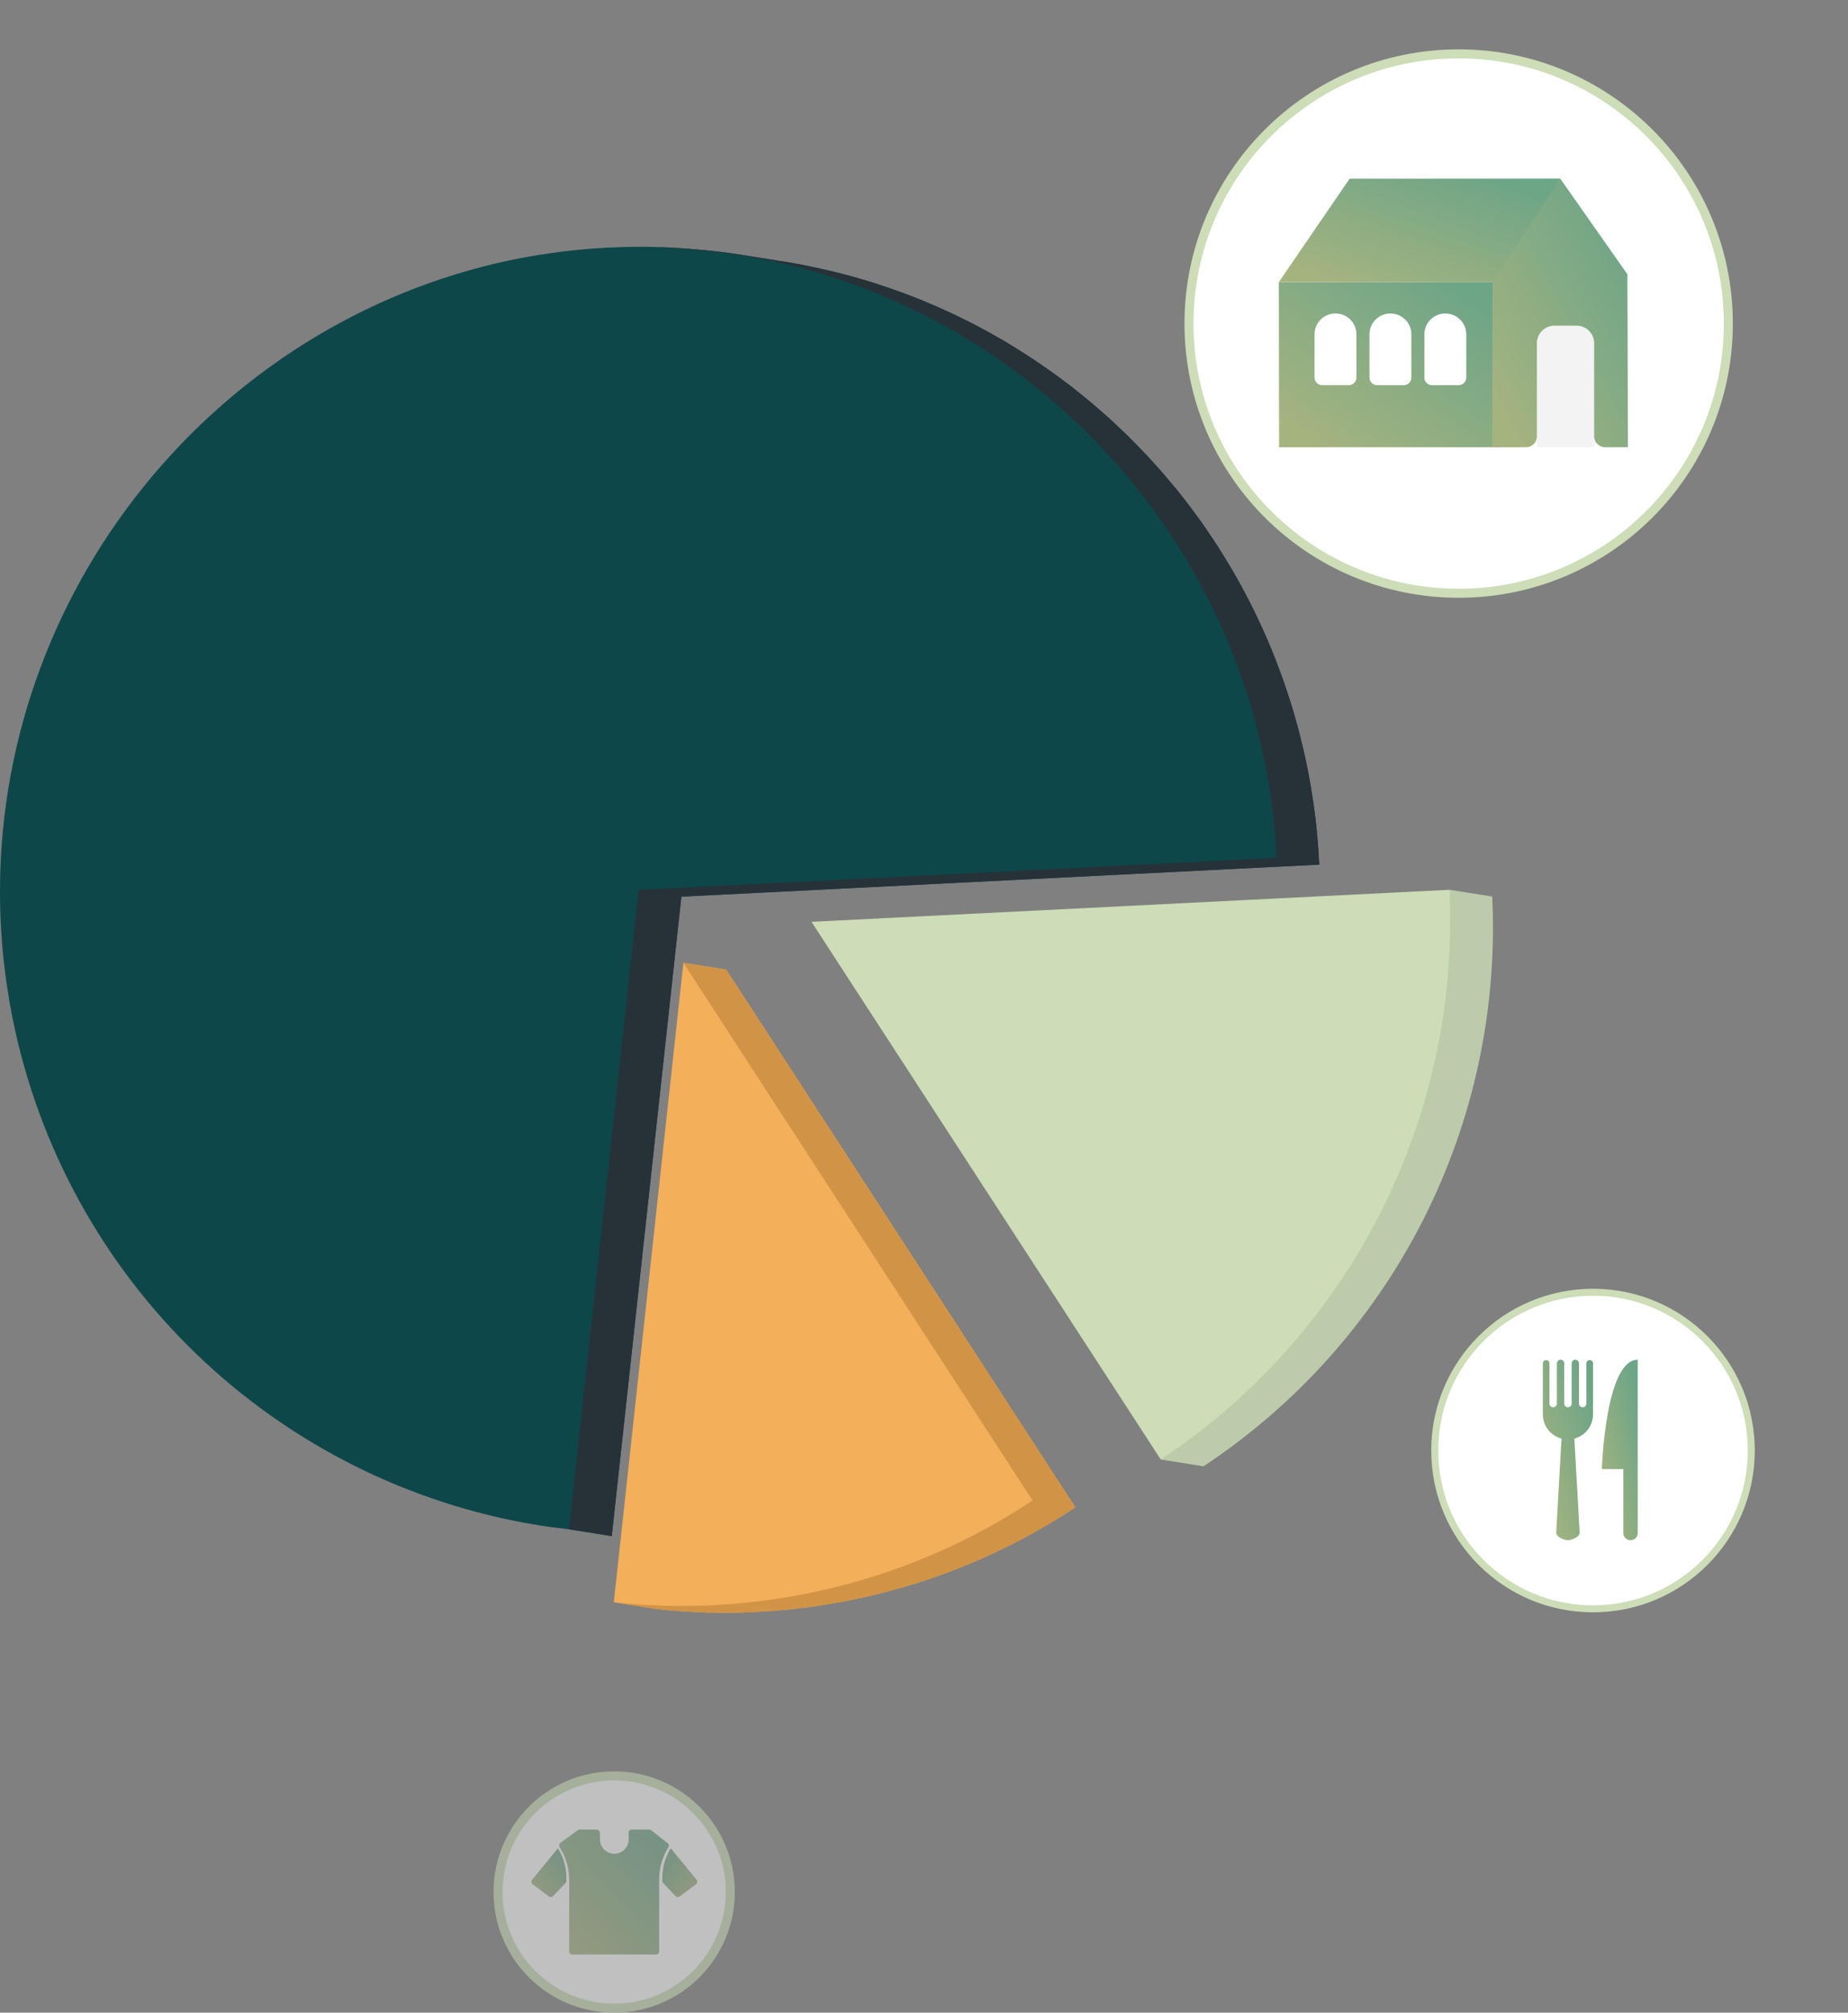 <svg width="337" height="367" viewBox="0 0 337 367" fill="none" xmlns="http://www.w3.org/2000/svg">
<rect x="0" y="0" width="337" height="367" fill="#808080" stroke="none"/>
<circle cx="290.5" cy="264.5" r="28.862" fill="white" stroke="#CCDDB7" stroke-width="1.276"/>
<path d="M289.9 248.002C289.566 248.002 289.295 248.272 289.295 248.606V255.934C289.295 256.308 288.992 256.611 288.618 256.611C288.243 256.611 287.939 256.308 287.939 255.934V248.606C287.939 248.238 287.641 247.939 287.272 247.939C286.904 247.939 286.605 248.238 286.605 248.606V255.934C286.605 256.308 286.301 256.611 285.927 256.611C285.553 256.611 285.249 256.308 285.249 255.934V248.606C285.249 248.238 284.95 247.939 284.582 247.939C284.213 247.939 283.915 248.238 283.915 248.606V255.934C283.915 256.308 283.612 256.611 283.237 256.611C282.862 256.611 282.558 256.308 282.558 255.934V248.606C282.558 248.272 282.288 248.002 281.954 248.002C281.62 248.002 281.35 248.272 281.35 248.606V257.899C281.35 260.022 282.796 261.802 284.755 262.32L283.787 279.515C283.787 280.256 285.325 280.856 285.927 280.856C286.529 280.856 288.066 280.256 288.066 279.515L287.098 262.32C289.057 261.802 290.504 260.022 290.504 257.899V248.606C290.504 248.272 290.234 248.002 289.9 248.002Z" fill="url(#paint0_linear_247_2314)"/>
<path d="M292.115 267.879H296.028V279.541C296.028 280.267 296.616 280.856 297.342 280.856C298.067 280.856 298.656 280.267 298.656 279.541V267.879V259.729V247.938C292.737 247.938 292.115 267.879 292.115 267.879Z" fill="url(#paint1_linear_247_2314)"/>
<path d="M272.116 163.485L264.308 162.247L147.982 168.089L211.671 266.128L219.469 267.369C236.502 256.106 250.312 240.606 259.542 222.393C268.773 204.18 273.106 183.879 272.116 163.485Z" fill="#CCDDB7"/>
<g opacity="0.1">
<path d="M264.311 162.244L272.116 163.485C273.105 183.878 268.773 204.177 259.543 222.39C250.314 240.602 236.505 256.101 219.473 267.365L211.67 266.124C228.701 254.86 242.51 239.361 251.739 221.148C260.968 202.936 265.3 182.637 264.311 162.244Z" fill="#263238"/>
</g>
<path d="M121.518 45.092C122.233 45.128 122.951 45.162 123.652 45.208C123.369 45.177 123.068 45.168 122.783 45.149C122.366 45.122 121.936 45.107 121.518 45.092Z" fill="#0E4749"/>
<path d="M240.574 157.658C240.494 155.872 240.377 154.086 240.199 152.341C240.19 152.104 240.168 151.876 240.147 151.637C240.135 151.515 240.121 151.393 240.107 151.271C240.084 151.064 240.06 150.857 240.037 150.652L240.011 150.411L240.001 150.323L239.993 150.259C239.974 150.088 239.953 149.903 239.931 149.701V149.664C239.922 149.574 239.913 149.484 239.903 149.394C239.845 148.875 239.778 148.353 239.703 147.844C239.63 147.195 239.525 146.528 239.406 145.729C239.294 144.955 239.169 144.19 239.029 143.376C238.93 142.769 238.825 142.174 238.715 141.591L238.7 141.521C238.432 140.077 238.137 138.643 237.816 137.219C237.709 136.74 237.584 136.266 237.469 135.787C237.24 134.824 237.011 133.862 236.758 132.909C236.609 132.344 236.442 131.786 236.284 131.225C236.045 130.369 235.805 129.513 235.54 128.667C235.359 128.071 235.164 127.487 234.973 126.897C234.713 126.092 234.451 125.289 234.174 124.491C233.966 123.896 233.747 123.301 233.529 122.705C233.245 121.928 232.958 121.153 232.659 120.385C232.425 119.79 232.185 119.195 231.944 118.6C231.635 117.845 231.321 117.095 230.996 116.35C230.741 115.76 230.482 115.175 230.218 114.592C229.881 113.852 229.538 113.117 229.188 112.388C228.914 111.815 228.637 111.242 228.353 110.674C227.989 109.945 227.616 109.221 227.235 108.501C226.937 107.948 226.655 107.394 226.354 106.845C225.957 106.116 225.544 105.396 225.132 104.677C224.834 104.153 224.537 103.625 224.223 103.106C223.776 102.362 223.33 101.635 222.868 100.905C222.571 100.423 222.273 99.936 221.963 99.458C221.451 98.667 220.921 97.888 220.392 97.112C220.118 96.71 219.854 96.302 219.576 95.905C218.814 94.813 218.035 93.74 217.238 92.683C217.18 92.606 217.125 92.534 217.067 92.449C216.209 91.313 215.332 90.195 214.434 89.095C214.143 88.738 213.838 88.393 213.541 88.039C212.926 87.302 212.311 86.567 211.68 85.845C211.311 85.424 210.936 85.013 210.553 84.598C210.094 84.088 209.643 83.57 209.174 83.068C209.065 82.952 208.95 82.842 208.84 82.726C208.245 82.103 207.65 81.494 207.054 80.884C206.596 80.418 206.145 79.948 205.679 79.491C205.045 78.869 204.396 78.265 203.744 77.658C203.29 77.232 202.851 76.799 202.385 76.381C201.681 75.741 200.959 75.122 200.241 74.498C199.819 74.134 199.407 73.754 198.981 73.402C198.097 72.658 197.195 71.94 196.292 71.225C196.025 71.015 195.769 70.793 195.502 70.585L195.46 70.553C195.341 70.461 195.219 70.375 195.101 70.284C194.134 69.539 193.155 68.809 192.166 68.094C191.796 67.826 191.422 67.568 191.044 67.305C190.3 66.777 189.539 66.253 188.777 65.743C188.343 65.454 187.908 65.169 187.472 64.887C186.742 64.412 186.007 63.945 185.266 63.486C184.82 63.211 184.373 62.937 183.926 62.668C183.663 62.509 183.406 62.344 183.141 62.187C182.545 61.835 181.934 61.497 181.328 61.155C181.049 60.997 180.774 60.835 180.496 60.68C179.333 60.036 178.16 59.412 176.976 58.808C176.708 58.671 176.435 58.542 176.168 58.408C175.232 57.938 174.289 57.482 173.34 57.039C172.951 56.858 172.56 56.68 172.17 56.503C171.82 56.344 171.476 56.178 171.128 56.024C170.533 55.763 169.937 55.516 169.342 55.265C169.053 55.144 168.767 55.018 168.479 54.899C167.255 54.396 166.022 53.913 164.78 53.449C164.505 53.347 164.225 53.251 163.948 53.152C162.956 52.791 161.953 52.443 160.939 52.11C160.559 51.983 160.179 51.859 159.8 51.736C159.502 51.64 159.205 51.536 158.895 51.439C158.127 51.201 157.353 50.978 156.578 50.754C156.351 50.689 156.131 50.619 155.9 50.553C154.611 50.19 153.311 49.85 152.002 49.533C151.657 49.448 151.309 49.37 150.961 49.29C149.957 49.054 148.95 48.832 147.938 48.623C147.537 48.54 147.138 48.458 146.737 48.379C146.464 48.326 146.195 48.265 145.921 48.214C144.874 48.016 143.824 47.834 142.77 47.668L135.179 46.461L134.971 46.423C133.432 46.178 131.88 45.986 130.323 45.817C129.33 45.698 128.328 45.609 127.328 45.519L127.197 45.506C126.352 45.428 125.504 45.359 124.654 45.299C124.32 45.277 123.993 45.236 123.658 45.217C123.938 45.235 124.212 45.269 124.49 45.289H124.482C123.26 45.205 122.037 45.14 120.808 45.089C119.528 45.039 118.245 45.007 116.956 45.004C114.949 45.004 112.947 45.053 110.928 45.146C109.094 45.244 107.278 45.369 105.477 45.555C104.691 45.631 103.926 45.722 103.153 45.799C102.303 45.898 101.452 46.011 100.6 46.138C99.76 46.253 98.92 46.379 98.028 46.521C97.195 46.67 96.364 46.811 95.544 46.952C41.218 57.149 0.243 105.612 0.002 162.052C-0.011 164.059 0.032 166.07 0.13 168.11C0.181 169.123 0.244 170.126 0.321 171.119C0.363 171.881 0.431 172.637 0.499 173.379C0.561 174.028 0.614 174.65 0.692 175.277C0.77 176.034 0.86 176.793 0.964 177.542C1.053 178.312 1.162 179.098 1.32 180.104C1.416 180.745 1.513 181.387 1.726 182.634C1.811 183.131 1.896 183.629 2.006 184.122C2.097 184.728 2.225 185.327 2.341 185.924C7.058 209.18 18.738 230.452 35.832 246.915C52.925 263.378 74.622 274.253 98.043 278.097C99.711 278.362 101.398 278.592 103.757 278.867L111.56 280.109L124.256 163.509L240.574 157.658ZM232.187 149.088V149.031V149.042V149.088ZM230.883 140.281C230.864 140.183 230.84 140.086 230.822 139.984C230.841 140.077 230.862 140.17 230.88 140.263L230.883 140.281Z" fill="#0E4749"/>
<path d="M121.518 45.092C122.233 45.128 122.951 45.162 123.652 45.208C123.369 45.177 123.068 45.168 122.783 45.149C122.366 45.122 121.936 45.107 121.518 45.092Z" fill="#263238"/>
<path d="M240.573 157.658C240.493 155.872 240.377 154.086 240.198 152.341C240.189 152.104 240.167 151.876 240.146 151.637C240.134 151.515 240.121 151.393 240.106 151.271C240.084 151.064 240.06 150.857 240.036 150.652L240.011 150.411L240 150.323L239.993 150.259C239.974 150.088 239.953 149.903 239.931 149.701V149.664C239.922 149.574 239.913 149.484 239.902 149.394C239.844 148.875 239.777 148.353 239.703 147.844C239.63 147.195 239.524 146.528 239.405 145.729C239.293 144.955 239.168 144.19 239.029 143.376C238.929 142.769 238.825 142.174 238.715 141.591L238.7 141.521C238.432 140.077 238.137 138.643 237.816 137.219C237.708 136.74 237.583 136.266 237.469 135.787C237.24 134.824 237.01 133.862 236.757 132.909C236.608 132.344 236.442 131.786 236.284 131.225C236.044 130.369 235.805 129.513 235.54 128.667C235.358 128.071 235.163 127.487 234.973 126.897C234.712 126.092 234.45 125.289 234.173 124.491C233.965 123.896 233.746 123.301 233.529 122.705C233.245 121.929 232.957 121.153 232.658 120.385C232.425 119.79 232.185 119.195 231.944 118.6C231.634 117.845 231.32 117.095 230.996 116.35C230.741 115.76 230.481 115.175 230.217 114.592C229.881 113.852 229.538 113.118 229.187 112.388C228.914 111.815 228.637 111.243 228.352 110.674C227.988 109.945 227.616 109.221 227.235 108.502C226.937 107.948 226.654 107.394 226.354 106.845C225.956 106.116 225.544 105.396 225.132 104.677C224.834 104.153 224.536 103.625 224.222 103.106C223.776 102.362 223.329 101.635 222.868 100.905C222.57 100.423 222.272 99.936 221.963 99.458C221.451 98.667 220.921 97.888 220.391 97.112C220.117 96.71 219.854 96.302 219.576 95.905C218.813 94.814 218.034 93.74 217.237 92.683C217.179 92.606 217.124 92.534 217.066 92.449C216.209 91.314 215.331 90.195 214.433 89.095C214.143 88.738 213.838 88.393 213.54 88.039C212.925 87.302 212.311 86.567 211.68 85.845C211.311 85.424 210.936 85.013 210.553 84.598C210.093 84.088 209.642 83.57 209.173 83.069C209.065 82.952 208.95 82.842 208.84 82.726C208.245 82.103 207.649 81.494 207.054 80.884C206.595 80.418 206.144 79.948 205.679 79.491C205.045 78.869 204.396 78.265 203.744 77.658C203.29 77.232 202.851 76.799 202.385 76.381C201.681 75.741 200.959 75.122 200.24 74.499C199.819 74.134 199.407 73.754 198.981 73.402C198.097 72.658 197.195 71.941 196.291 71.225C196.025 71.015 195.769 70.793 195.501 70.585L195.459 70.554C195.34 70.461 195.218 70.375 195.101 70.284C194.133 69.539 193.155 68.809 192.166 68.094C191.795 67.826 191.421 67.569 191.043 67.305C190.299 66.777 189.539 66.253 188.777 65.743C188.343 65.454 187.908 65.169 187.471 64.887C186.742 64.412 186.007 63.945 185.266 63.487C184.819 63.211 184.373 62.938 183.926 62.668C183.663 62.509 183.405 62.344 183.14 62.188C182.545 61.835 181.933 61.497 181.327 61.155C181.049 60.997 180.774 60.835 180.495 60.68C179.332 60.036 178.159 59.412 176.975 58.808C176.707 58.671 176.435 58.542 176.167 58.408C175.231 57.938 174.289 57.482 173.339 57.039C172.951 56.859 172.559 56.68 172.169 56.503C171.82 56.344 171.476 56.179 171.128 56.024C170.532 55.763 169.937 55.516 169.341 55.265C169.053 55.144 168.767 55.018 168.478 54.899C167.255 54.396 166.022 53.913 164.78 53.449C164.504 53.347 164.224 53.252 163.948 53.152C162.955 52.791 161.952 52.444 160.938 52.11C160.558 51.983 160.179 51.859 159.8 51.737C159.502 51.64 159.204 51.536 158.895 51.439C158.127 51.201 157.353 50.978 156.577 50.755C156.351 50.689 156.131 50.619 155.9 50.554C154.61 50.191 153.311 49.85 152.002 49.533C151.657 49.448 151.308 49.37 150.96 49.29C149.957 49.054 148.949 48.832 147.937 48.623C147.537 48.54 147.138 48.458 146.736 48.38C146.464 48.326 146.194 48.265 145.92 48.214C144.874 48.016 143.823 47.834 142.77 47.668L135.179 46.461L134.97 46.423C132.405 46.015 129.809 45.731 127.197 45.502C126.347 45.424 125.496 45.355 124.643 45.295C124.309 45.272 123.982 45.232 123.647 45.213C123.927 45.231 124.201 45.265 124.479 45.284C121.983 45.113 119.474 45.006 116.945 45C124.53 45.149 132.089 45.926 139.546 47.321C140.736 47.536 141.903 47.823 143.072 48.1C143.283 48.15 143.494 48.196 143.704 48.248C145.076 48.582 146.437 48.94 147.79 49.321C147.912 49.356 148.031 49.393 148.152 49.429C149.342 49.771 150.53 50.133 151.715 50.515L152.639 50.812C153.764 51.185 154.883 51.576 155.997 51.984C156.171 52.048 156.348 52.107 156.522 52.171C157.805 52.648 159.078 53.148 160.34 53.671C160.579 53.769 160.818 53.875 161.057 53.976C162.066 54.401 163.068 54.839 164.064 55.292C164.41 55.449 164.757 55.607 165.106 55.768C166.136 56.248 167.158 56.744 168.172 57.256C168.37 57.356 168.571 57.451 168.767 57.554C169.984 58.175 171.189 58.816 172.381 59.479C172.613 59.607 172.842 59.743 173.073 59.872C174.002 60.398 174.923 60.934 175.837 61.482C176.25 61.731 176.663 61.985 177.074 62.238C177.862 62.726 178.645 63.222 179.422 63.726C179.821 63.985 180.218 64.244 180.613 64.509C181.43 65.054 182.237 65.613 183.039 66.179C183.371 66.412 183.706 66.641 184.035 66.878C185.074 67.628 186.101 68.394 187.116 69.176C187.195 69.235 187.275 69.293 187.352 69.353C187.909 69.784 188.449 70.237 188.998 70.679C189.635 71.192 190.278 71.696 190.905 72.223C191.478 72.702 192.033 73.202 192.597 73.692C193.161 74.182 193.761 74.698 194.33 75.213C194.898 75.728 195.452 76.254 196.01 76.787C196.568 77.32 197.106 77.811 197.647 78.336C198.189 78.862 198.741 79.436 199.285 79.99C199.804 80.519 200.326 81.045 200.835 81.583C201.484 82.271 202.121 82.969 202.754 83.667C203.059 84.006 203.37 84.341 203.672 84.684C204.387 85.497 205.089 86.32 205.778 87.155C205.997 87.417 206.225 87.674 206.438 87.938C208.276 90.184 210.033 92.499 211.708 94.881L211.76 94.958C212.564 96.104 213.347 97.265 214.109 98.442C214.293 98.726 214.467 99.016 214.649 99.302C215.244 100.226 215.819 101.153 216.381 102.094C216.611 102.476 216.828 102.866 217.054 103.251C217.553 104.109 218.047 104.967 218.525 105.838C218.764 106.274 218.995 106.714 219.229 107.153C219.673 107.987 220.109 108.826 220.537 109.671C220.772 110.14 221.001 110.613 221.231 111.086C221.628 111.917 222.021 112.752 222.412 113.592C222.636 114.088 222.856 114.581 223.073 115.071C223.442 115.911 223.802 116.754 224.151 117.601C224.358 118.103 224.563 118.604 224.763 119.11C225.103 119.97 225.429 120.838 225.749 121.708C225.935 122.211 226.121 122.714 226.3 123.222C226.616 124.115 226.915 125.019 227.208 125.924C227.367 126.414 227.532 126.903 227.686 127.397C227.983 128.356 228.26 129.324 228.534 130.295C228.659 130.741 228.793 131.188 228.914 131.634C229.211 132.744 229.487 133.866 229.753 134.988C229.829 135.304 229.912 135.615 229.985 135.93C230.318 137.388 230.624 138.857 230.904 140.335C230.865 140.125 230.816 139.92 230.776 139.711C230.811 139.896 230.856 140.077 230.89 140.262C230.89 140.289 230.902 140.314 230.907 140.339C231.012 140.924 231.116 141.519 231.221 142.125C231.36 142.939 231.485 143.704 231.597 144.478C231.716 145.277 231.822 145.943 231.895 146.592C231.984 147.21 232.063 147.824 232.128 148.449C232.152 148.664 232.175 148.856 232.194 149.034L232.204 149.124C232.228 149.345 232.249 149.542 232.268 149.719L232.276 149.786C232.294 149.961 232.309 150.113 232.323 150.253L232.331 150.338C232.344 150.469 232.355 150.589 232.365 150.702V150.774C232.376 150.882 232.384 150.988 232.393 151.092C232.572 152.845 232.691 154.625 232.767 156.409L116.451 162.253L103.755 278.853L111.558 280.094L124.254 163.494L240.573 157.658Z" fill="#263238"/>
<path d="M132.427 176.805L124.624 175.564L111.928 292.164H111.969L119.736 293.399C121.846 293.628 123.966 293.799 126.106 293.903C128.041 294.01 129.998 294.073 131.958 294.067C133.962 294.077 135.952 294.028 137.962 293.918C138.902 293.868 139.829 293.815 140.769 293.744H140.787L141.134 293.708L133.335 292.467L133.008 292.501H132.991L133.328 292.463L141.131 293.705C142.009 293.643 142.89 293.557 143.757 293.496C144.51 293.415 145.263 293.321 146.041 293.22L147.463 293.057C148.941 292.844 150.439 292.61 151.937 292.363C152.398 292.271 152.879 292.193 153.337 292.113C168.608 289.301 183.153 283.429 196.095 274.851L132.427 176.805Z" fill="#F3AF5A"/>
<path d="M133.007 292.512H132.991C132.041 292.585 131.107 292.637 130.163 292.688C128.152 292.793 126.162 292.836 124.158 292.836C122.197 292.844 120.237 292.78 118.307 292.673C117.236 292.62 116.17 292.552 115.11 292.467C114.049 292.383 112.991 292.284 111.937 292.17L119.74 293.411C121.851 293.64 123.97 293.811 126.11 293.915C128.045 294.022 130.002 294.085 131.963 294.079C133.966 294.089 135.956 294.04 137.967 293.93C138.906 293.879 139.833 293.827 140.774 293.756H140.792L141.138 293.72L133.339 292.479L133.007 292.512Z" fill="#D19447"/>
<path d="M132.427 176.805L124.623 175.564L188.296 273.612C175.354 282.192 160.809 288.066 145.538 290.881C145.079 290.961 144.597 291.039 144.137 291.131C142.649 291.378 141.14 291.612 139.663 291.826L138.242 291.99C137.463 292.089 136.709 292.183 135.957 292.263C135.091 292.327 134.21 292.412 133.332 292.472L141.135 293.714C142.013 293.652 142.894 293.565 143.761 293.504C144.514 293.424 145.267 293.33 146.045 293.229L147.467 293.065C148.945 292.853 150.443 292.619 151.941 292.372C152.402 292.28 152.883 292.202 153.341 292.122C168.612 289.31 183.157 283.438 196.099 274.86L132.427 176.805Z" fill="#D19447"/>
<g opacity="0.5">
<circle cx="112" cy="345" r="21.177" fill="white" stroke="#CCDDB7" stroke-width="1.646"/>
<path d="M97 342.806C96.837 343.024 96.891 343.406 97.109 343.569L100.106 345.804C100.215 345.858 100.324 345.912 100.433 345.912C100.488 345.912 100.488 345.912 100.542 345.912C100.706 345.912 100.815 345.804 100.924 345.695L103.271 343.184V342.312C103.271 340.46 102.726 338.607 101.745 337.027L97 342.806Z" fill="url(#paint2_linear_247_2314)"/>
<path d="M127.061 342.806C127.225 343.024 127.17 343.406 126.952 343.569L123.955 345.804C123.846 345.858 123.737 345.912 123.628 345.912C123.574 345.912 123.574 345.912 123.519 345.912C123.356 345.912 123.247 345.804 123.138 345.695L120.791 343.184V342.312C120.791 340.46 121.336 338.607 122.317 337.027L127.061 342.806Z" fill="url(#paint3_linear_247_2314)"/>
<path d="M108.811 333.611H105.705C105.596 333.611 105.487 333.666 105.378 333.72L102.163 336.063C101.945 336.227 101.891 336.554 102.054 336.826C103.198 338.624 103.798 340.641 103.798 342.766V355.844C103.798 356.117 104.07 356.389 104.343 356.389H119.655C119.982 356.389 120.2 356.117 120.2 355.844V342.602C120.2 340.641 120.8 338.57 121.889 336.826C122.053 336.608 121.998 336.281 121.78 336.118L118.729 333.72C118.62 333.666 118.511 333.611 118.402 333.611H115.187C114.86 333.611 114.642 333.829 114.642 334.156V335.409C114.642 336.881 113.443 338.025 112.026 338.025C110.555 338.025 109.411 336.826 109.411 335.409V334.156C109.356 333.884 109.084 333.611 108.811 333.611Z" fill="url(#paint4_linear_247_2314)"/>
</g>
<circle cx="266" cy="59" r="49.177" fill="white" stroke="#CCDDB7" stroke-width="1.646"/>
<path fill-rule="evenodd" clip-rule="evenodd" d="M233.208 51.438L274.069 51.46L284.513 32.559L246.115 32.581L233.208 51.438Z" fill="url(#paint5_linear_247_2314)"/>
<path fill-rule="evenodd" clip-rule="evenodd" d="M233.208 51.46L233.256 81.541H274.018L274.068 51.459H233.208V51.46ZM243.541 57.16C244.553 57.163 245.522 57.562 246.237 58.269C246.952 58.977 247.354 59.936 247.357 60.937V68.853C247.357 69.034 247.321 69.215 247.251 69.383C247.18 69.551 247.077 69.704 246.947 69.832C246.817 69.961 246.663 70.063 246.493 70.133C246.324 70.202 246.141 70.238 245.958 70.238H241.121C240.749 70.238 240.393 70.092 240.13 69.832C239.868 69.573 239.72 69.22 239.72 68.853V60.937C239.723 59.936 240.126 58.977 240.841 58.269C241.556 57.562 242.525 57.163 243.537 57.16H243.541ZM263.569 57.16C264.58 57.163 265.549 57.562 266.265 58.27C266.98 58.977 267.383 59.936 267.387 60.937V68.853C267.387 69.034 267.351 69.215 267.281 69.383C267.21 69.551 267.107 69.704 266.977 69.832C266.847 69.961 266.693 70.063 266.523 70.133C266.353 70.202 266.171 70.238 265.988 70.238H261.151C260.967 70.238 260.784 70.203 260.614 70.133C260.444 70.063 260.29 69.961 260.16 69.833C260.03 69.704 259.927 69.551 259.856 69.383C259.786 69.215 259.75 69.034 259.75 68.853V60.937C259.753 59.935 260.156 58.976 260.872 58.268C261.588 57.56 262.558 57.162 263.57 57.16H263.569ZM253.555 57.16C254.567 57.163 255.536 57.562 256.251 58.269C256.967 58.977 257.37 59.936 257.373 60.937V68.853C257.373 69.034 257.337 69.215 257.267 69.383C257.196 69.551 257.093 69.704 256.963 69.833C256.833 69.961 256.679 70.063 256.509 70.133C256.339 70.203 256.157 70.238 255.973 70.238H251.136C250.952 70.238 250.77 70.202 250.6 70.133C250.43 70.063 250.276 69.961 250.146 69.832C250.016 69.704 249.913 69.551 249.843 69.383C249.772 69.215 249.736 69.034 249.736 68.853V60.937C249.739 59.935 250.143 58.976 250.858 58.269C251.574 57.561 252.544 57.162 253.555 57.16Z" fill="url(#paint6_linear_247_2314)"/>
<path d="M287.48 59.385H283.495C282.64 59.385 281.82 59.721 281.215 60.32C280.611 60.918 280.271 61.729 280.271 62.575V81.544H290.704V62.575C290.704 61.729 290.364 60.918 289.76 60.32C289.155 59.721 288.335 59.385 287.48 59.385Z" fill="#F3F3F3"/>
<path d="M296.77 50.011L284.513 32.559L272.171 51.446L272.118 81.547H278.291C278.816 81.547 279.319 81.341 279.691 80.973C280.062 80.605 280.27 80.107 280.27 79.587V62.575C280.271 61.729 280.61 60.918 281.215 60.32C281.82 59.721 282.64 59.385 283.495 59.385H287.48C288.335 59.385 289.155 59.721 289.76 60.319C290.365 60.918 290.705 61.729 290.705 62.575V79.579C290.706 80.099 290.914 80.598 291.286 80.965C291.658 81.333 292.162 81.539 292.687 81.539H296.872L296.77 50.011Z" fill="url(#paint7_linear_247_2314)"/>
<defs>
<linearGradient id="paint0_linear_247_2314" x1="288.467" y1="247.906" x2="274.625" y2="251.965" gradientUnits="userSpaceOnUse">
<stop offset="1.60332e-10" stop-color="#6DA587"/>
<stop offset="1" stop-color="#A5B37F"/>
</linearGradient>
<linearGradient id="paint1_linear_247_2314" x1="297.2" y1="247.905" x2="286.912" y2="250.06" gradientUnits="userSpaceOnUse">
<stop offset="1.60332e-10" stop-color="#6DA587"/>
<stop offset="1" stop-color="#A5B37F"/>
</linearGradient>
<linearGradient id="paint2_linear_247_2314" x1="101.854" y1="337.018" x2="95.199" y2="342.045" gradientUnits="userSpaceOnUse">
<stop offset="1.60332e-10" stop-color="#6DA587"/>
<stop offset="1" stop-color="#A5B37F"/>
</linearGradient>
<linearGradient id="paint3_linear_247_2314" x1="122.207" y1="337.018" x2="128.862" y2="342.045" gradientUnits="userSpaceOnUse">
<stop offset="1.60332e-10" stop-color="#6DA587"/>
<stop offset="1" stop-color="#A5B37F"/>
</linearGradient>
<linearGradient id="paint4_linear_247_2314" x1="117.529" y1="333.588" x2="99.845" y2="349.983" gradientUnits="userSpaceOnUse">
<stop offset="1.60332e-10" stop-color="#6DA587"/>
<stop offset="1" stop-color="#A5B37F"/>
</linearGradient>
<linearGradient id="paint5_linear_247_2314" x1="273.098" y1="32.539" x2="263.934" y2="58.771" gradientUnits="userSpaceOnUse">
<stop offset="1.60332e-10" stop-color="#6DA587"/>
<stop offset="1" stop-color="#A5B37F"/>
</linearGradient>
<linearGradient id="paint6_linear_247_2314" x1="264.977" y1="51.428" x2="242.99" y2="82.921" gradientUnits="userSpaceOnUse">
<stop offset="1.60332e-10" stop-color="#6DA587"/>
<stop offset="1" stop-color="#A5B37F"/>
</linearGradient>
<linearGradient id="paint7_linear_247_2314" x1="291.364" y1="32.509" x2="259.705" y2="49.379" gradientUnits="userSpaceOnUse">
<stop offset="1.60332e-10" stop-color="#6DA587"/>
<stop offset="1" stop-color="#A5B37F"/>
</linearGradient>
</defs>
</svg>
